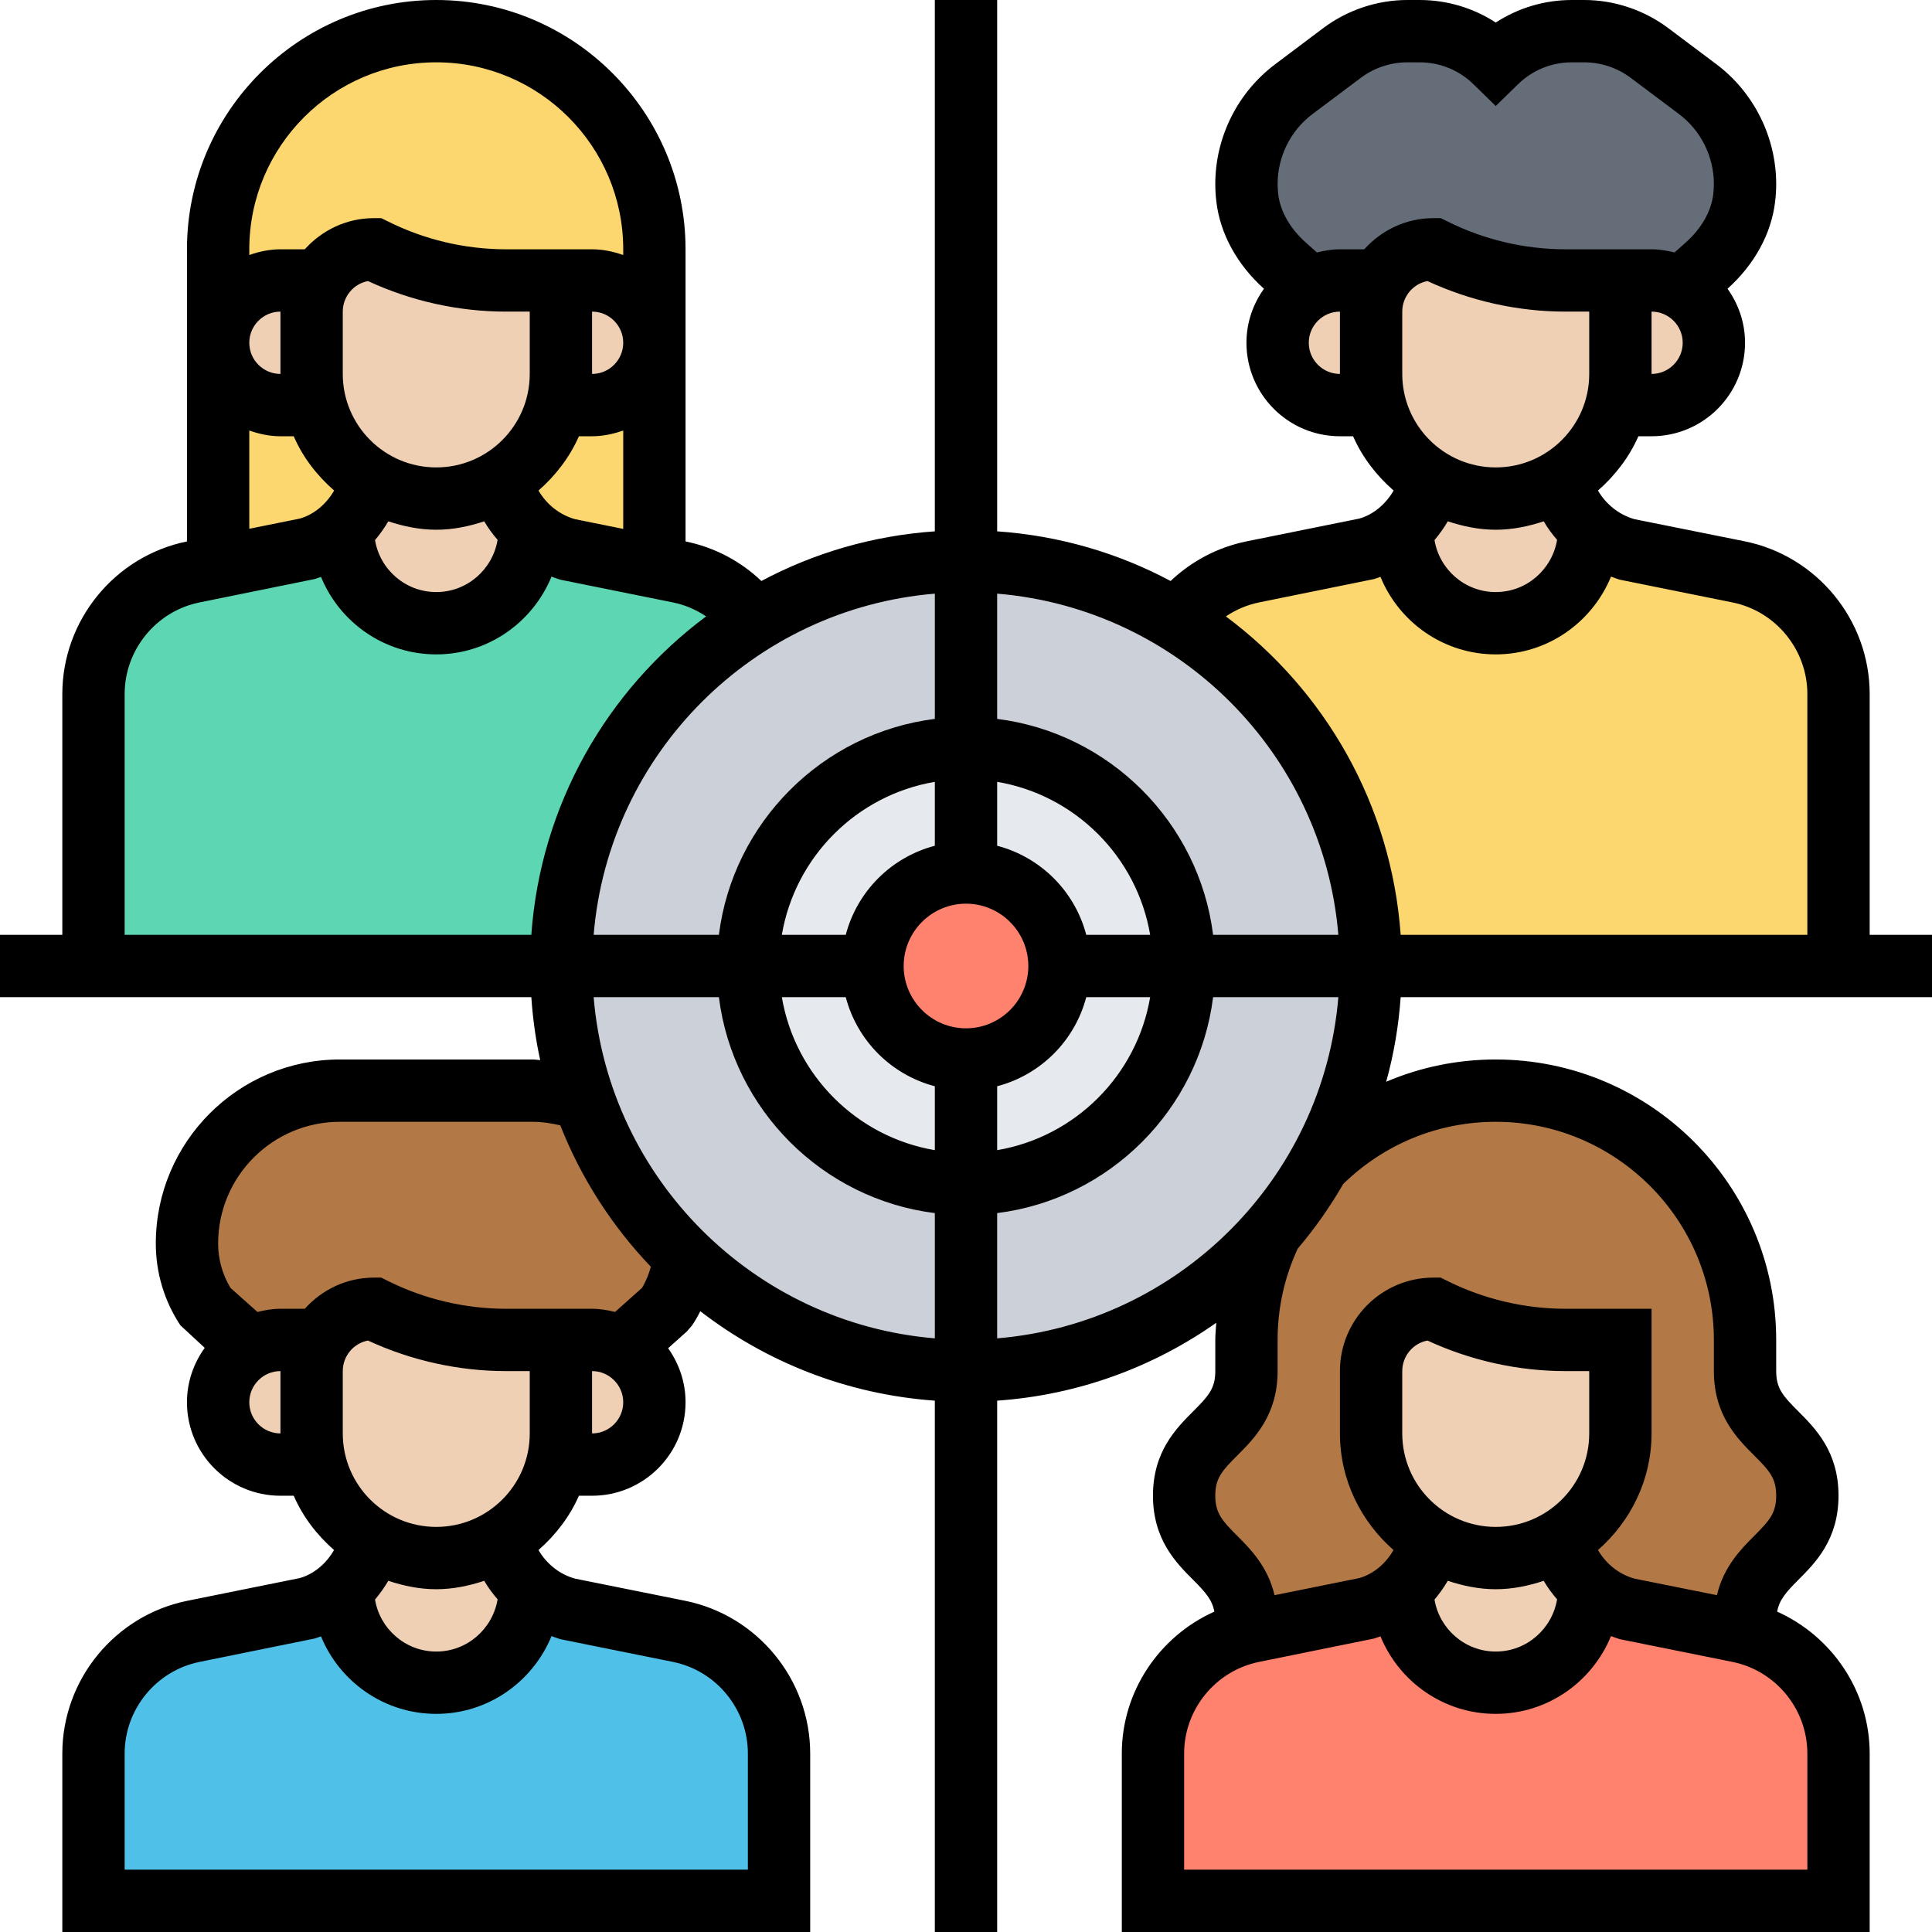 <?xml version="1.0" encoding="UTF-8"?><svg xmlns="http://www.w3.org/2000/svg" xmlns:xlink="http://www.w3.org/1999/xlink" height="62.0" preserveAspectRatio="xMidYMid meet" version="1.0" viewBox="0.0 0.0 62.0 62.0" width="62.0" zoomAndPan="magnify"><g><g id="change1_1"><path d="M 59 22.27 L 59 31 L 44 31 C 44 26.301 41.512 22.18 37.77 19.91 L 37.781 19.898 C 38.352 19.121 39.199 18.559 40.211 18.352 L 43.82 17.621 C 44.27 17.488 44.668 17.27 45 16.969 L 45 17 C 45 18.66 46.34 20 48 20 C 48.832 20 49.582 19.66 50.121 19.121 C 50.66 18.582 51 17.832 51 17 L 51 16.969 C 51.332 17.27 51.73 17.488 52.18 17.621 L 55.789 18.352 C 57.66 18.73 59 20.371 59 22.27" fill="#fcd770"/></g><g id="change2_1"><path d="M 25 56.27 L 25 61 L 3 61 L 3 56.27 C 3 54.371 4.34 52.73 6.211 52.352 L 9.82 51.621 C 10.27 51.488 10.668 51.27 11 50.969 L 11 51 C 11 52.66 12.34 54 14 54 C 14.832 54 15.582 53.66 16.121 53.121 C 16.66 52.582 17 51.832 17 51 L 17 50.969 C 17.332 51.27 17.73 51.488 18.18 51.621 L 21.789 52.352 C 23.66 52.73 25 54.371 25 56.27" fill="#4fc1e9"/></g><g id="change3_1"><path d="M 39.941 52.418 C 40.031 52.391 40.121 52.371 40.211 52.352 L 43.82 51.621 C 44.27 51.488 44.668 51.27 45 50.969 L 45 51 C 45 52.66 46.34 54 48 54 C 48.832 54 49.582 53.66 50.121 53.121 C 50.66 52.582 51 51.832 51 51 L 51 50.969 C 51.332 51.27 51.73 51.488 52.18 51.621 L 55.789 52.352 C 55.879 52.371 55.969 52.391 56.059 52.418 C 57.789 52.891 59 54.461 59 56.27 L 59 61 L 37 61 L 37 56.27 C 37 54.461 38.211 52.891 39.941 52.418" fill="#ff826e"/></g><g id="change4_1"><path d="M 45.918 49.418 C 45.781 50.02 45.461 50.57 45 50.969 C 44.668 51.27 44.27 51.488 43.82 51.621 L 40.211 52.352 C 40.121 52.371 40.031 52.391 39.941 52.418 C 39.969 52.281 40 52.16 40 52 C 40 50 38 50 38 48 C 38 46 40 46 40 44 L 40 43 C 40 41.77 40.281 40.609 40.77 39.57 C 41.371 38.879 41.91 38.129 42.352 37.332 L 42.359 37.32 C 43.09 36.598 43.941 36.031 44.891 35.621 C 45.852 35.219 46.898 35 48 35 C 52.418 35 56 38.582 56 43 L 56 44 C 56 46 58 46 58 48 C 58 50 56 50 56 52 C 56 52.16 56.031 52.281 56.059 52.418 C 55.969 52.391 55.879 52.371 55.789 52.352 L 52.18 51.621 C 51.73 51.488 51.332 51.27 51 50.969 C 50.539 50.57 50.219 50.02 50.082 49.418 L 50.082 49.41 C 51.23 48.711 52 47.449 52 46 L 52 43 L 50.238 43 C 48.77 43 47.32 42.66 46 42 C 44.898 42 44 42.902 44 44 L 44 46 C 44 47.098 44.449 48.098 45.168 48.832 C 45.398 49.051 45.648 49.25 45.918 49.41 L 45.918 49.418" fill="#b27946"/></g><g id="change5_1"><path d="M 24.219 19.898 L 24.23 19.91 C 20.488 22.18 18 26.301 18 31 L 3 31 L 3 22.27 C 3 20.371 4.34 18.73 6.211 18.352 L 7 18.191 L 9.82 17.621 C 10.27 17.488 10.668 17.27 11 16.969 L 11 17 C 11 18.66 12.34 20 14 20 C 14.832 20 15.582 19.66 16.121 19.121 C 16.66 18.582 17 17.832 17 17 L 17 16.969 C 17.332 17.27 17.73 17.488 18.18 17.621 L 21 18.191 L 21.789 18.352 C 22.801 18.559 23.648 19.121 24.219 19.898" fill="#5cd6b3"/></g><g id="change1_2"><path d="M 21 11 L 21 18.191 L 18.18 17.621 C 17.73 17.488 17.332 17.27 17 16.969 C 16.539 16.57 16.219 16.02 16.082 15.418 L 16.082 15.41 C 16.961 14.879 17.609 14.02 17.871 13 L 19 13 C 20.102 13 21 12.102 21 11" fill="#fcd770"/></g><g id="change1_3"><path d="M 9 9 C 7.898 9 7 9.898 7 11 L 7 8 C 7 6.059 7.781 4.32 9.051 3.051 C 10.32 1.781 12.059 1 14 1 C 17.871 1 21 4.129 21 8 L 21 11 C 21 10.449 20.781 9.949 20.41 9.59 C 20.051 9.219 19.551 9 19 9 L 16.238 9 C 14.77 9 13.32 8.66 12 8 C 11.262 8 10.621 8.398 10.27 9 L 9 9" fill="#fcd770"/></g><g id="change1_4"><path d="M 11.168 14.832 C 11.398 15.051 11.648 15.25 11.918 15.41 L 11.918 15.418 C 11.781 16.02 11.461 16.57 11 16.969 C 10.668 17.27 10.27 17.488 9.82 17.621 L 7 18.191 L 7 11 C 7 11.551 7.219 12.051 7.59 12.41 C 7.949 12.781 8.449 13 9 13 L 10.129 13 C 10.309 13.699 10.68 14.332 11.168 14.832" fill="#fcd770"/></g><g id="change6_1"><path d="M 56 5.898 C 56 6.059 55.988 6.211 55.969 6.359 C 55.871 7.199 55.398 7.961 54.762 8.531 L 53.961 9.25 C 53.68 9.09 53.352 9 53 9 L 50.238 9 C 48.77 9 47.32 8.66 46 8 C 45.262 8 44.621 8.398 44.27 9 L 43 9 C 42.648 9 42.32 9.09 42.039 9.25 L 41.238 8.531 C 40.602 7.961 40.129 7.199 40.031 6.359 C 40.012 6.211 40 6.059 40 5.898 C 40 4.711 40.559 3.582 41.52 2.859 L 43.07 1.699 C 43.668 1.238 44.41 1 45.16 1 L 45.559 1 C 46.469 1 47.352 1.359 48 2 C 48.648 1.359 49.531 1 50.441 1 L 50.84 1 C 51.59 1 52.332 1.238 52.93 1.699 L 54.48 2.859 C 55.441 3.582 56 4.711 56 5.898" fill="#656d78"/></g><g id="change4_2"><path d="M 21.969 40.371 C 21.898 40.949 21.699 41.5 21.379 41.98 L 19.961 43.25 C 19.68 43.09 19.352 43 19 43 L 16.238 43 C 14.77 43 13.32 42.66 12 42 C 11.262 42 10.621 42.402 10.27 43 L 9 43 C 8.648 43 8.32 43.09 8.039 43.25 L 6.621 41.98 C 6.219 41.371 6 40.641 6 39.902 C 6 37.199 8.199 35 10.898 35 L 17.102 35 C 17.668 35 18.219 35.098 18.719 35.281 C 19.398 37.219 20.52 38.961 21.98 40.359 L 21.969 40.371" fill="#b27946"/></g><g id="change7_1"><path d="M 44 31 C 44 33.289 43.398 35.449 42.359 37.32 L 42.352 37.332 C 41.91 38.129 41.371 38.879 40.77 39.57 C 38.391 42.289 34.898 44 31 44 C 27.488 44 24.309 42.609 21.98 40.359 C 20.52 38.961 19.398 37.219 18.719 35.281 C 18.25 33.941 18 32.5 18 31 C 18 26.301 20.488 22.18 24.23 19.91 C 26.199 18.699 28.52 18 31 18 C 33.48 18 35.801 18.699 37.77 19.91 C 41.512 22.18 44 26.301 44 31" fill="#ccd1d9"/></g><g id="change8_1"><path d="M 31 24 C 34.871 24 38 27.129 38 31 C 38 34.871 34.871 38 31 38 C 27.129 38 24 34.871 24 31 C 24 27.129 27.129 24 31 24" fill="#e6e9ed"/></g><g id="change3_2"><path d="M 31 28 C 32.66 28 34 29.34 34 31 C 34 32.66 32.66 34 31 34 C 29.34 34 28 32.66 28 31 C 28 29.34 29.34 28 31 28" fill="#ff826e"/></g><g id="change9_1"><path d="M 50.082 49.418 C 50.219 50.02 50.539 50.57 51 50.969 L 51 51 C 51 51.832 50.66 52.582 50.121 53.121 C 49.582 53.66 48.832 54 48 54 C 46.34 54 45 52.66 45 51 L 45 50.969 C 45.461 50.57 45.781 50.02 45.918 49.418 L 45.918 49.41 C 46.531 49.789 47.238 50 48 50 C 48.762 50 49.469 49.789 50.082 49.41 L 50.082 49.418" fill="#f0d0b4"/></g><g id="change9_2"><path d="M 52 43 L 52 46 C 52 47.449 51.23 48.711 50.082 49.41 C 49.469 49.789 48.762 50 48 50 C 47.238 50 46.531 49.789 45.918 49.41 C 45.648 49.25 45.398 49.051 45.168 48.832 C 44.449 48.098 44 47.098 44 46 L 44 44 C 44 42.902 44.898 42 46 42 C 47.32 42.66 48.77 43 50.238 43 L 52 43" fill="#f0d0b4"/></g><g id="change9_3"><path d="M 21 45 C 21 46.098 20.102 47 19 47 L 17.871 47 C 17.961 46.68 18 46.348 18 46 L 18 43 L 19 43 C 19.352 43 19.68 43.09 19.961 43.25 C 20.129 43.34 20.281 43.449 20.41 43.59 C 20.781 43.949 21 44.449 21 45" fill="#f0d0b4"/></g><g id="change9_4"><path d="M 16.082 49.418 C 16.219 50.02 16.539 50.57 17 50.969 L 17 51 C 17 51.832 16.66 52.582 16.121 53.121 C 15.582 53.66 14.832 54 14 54 C 12.34 54 11 52.66 11 51 L 11 50.969 C 11.461 50.57 11.781 50.02 11.918 49.418 L 11.918 49.41 C 12.531 49.789 13.238 50 14 50 C 14.762 50 15.469 49.789 16.082 49.41 L 16.082 49.418" fill="#f0d0b4"/></g><g id="change9_5"><path d="M 10.129 47 C 10.039 46.68 10 46.348 10 46 L 10 44 C 10 43.641 10.102 43.289 10.27 43 C 10.621 42.402 11.262 42 12 42 C 13.32 42.66 14.77 43 16.238 43 L 18 43 L 18 46 C 18 46.348 17.961 46.68 17.871 47 C 17.609 48.02 16.961 48.879 16.082 49.41 C 15.469 49.789 14.762 50 14 50 C 13.238 50 12.531 49.789 11.918 49.41 C 11.648 49.25 11.398 49.051 11.168 48.832 C 10.68 48.332 10.309 47.699 10.129 47" fill="#f0d0b4"/></g><g id="change9_6"><path d="M 10 46 C 10 46.348 10.039 46.68 10.129 47 L 9 47 C 8.449 47 7.949 46.781 7.59 46.41 C 7.219 46.051 7 45.551 7 45 C 7 44.25 7.418 43.59 8.039 43.25 C 8.32 43.09 8.648 43 9 43 L 10.27 43 C 10.102 43.289 10 43.641 10 44 L 10 46" fill="#f0d0b4"/></g><g id="change9_7"><path d="M 55 11 C 55 12.102 54.102 13 53 13 L 51.871 13 C 51.961 12.68 52 12.352 52 12 L 52 9 L 53 9 C 53.352 9 53.68 9.09 53.961 9.25 C 54.129 9.34 54.281 9.449 54.41 9.59 C 54.781 9.949 55 10.449 55 11" fill="#f0d0b4"/></g><g id="change9_8"><path d="M 50.082 15.418 C 50.219 16.02 50.539 16.57 51 16.969 L 51 17 C 51 17.832 50.66 18.582 50.121 19.121 C 49.582 19.66 48.832 20 48 20 C 46.34 20 45 18.66 45 17 L 45 16.969 C 45.461 16.57 45.781 16.02 45.918 15.418 L 45.918 15.41 C 46.531 15.789 47.238 16 48 16 C 48.762 16 49.469 15.789 50.082 15.41 L 50.082 15.418" fill="#f0d0b4"/></g><g id="change9_9"><path d="M 44.27 9 C 44.621 8.398 45.262 8 46 8 C 47.32 8.66 48.77 9 50.238 9 L 52 9 L 52 12 C 52 12.352 51.961 12.68 51.871 13 C 51.609 14.02 50.961 14.879 50.082 15.41 C 49.469 15.789 48.762 16 48 16 C 47.238 16 46.531 15.789 45.918 15.41 C 45.648 15.25 45.398 15.051 45.168 14.832 C 44.68 14.332 44.309 13.699 44.129 13 C 44.039 12.68 44 12.352 44 12 L 44 10 C 44 9.641 44.102 9.289 44.27 9" fill="#f0d0b4"/></g><g id="change9_10"><path d="M 44 12 C 44 12.352 44.039 12.68 44.129 13 L 43 13 C 42.449 13 41.949 12.781 41.59 12.41 C 41.219 12.051 41 11.551 41 11 C 41 10.25 41.418 9.59 42.039 9.25 C 42.32 9.09 42.648 9 43 9 L 44.27 9 C 44.102 9.289 44 9.641 44 10 L 44 12" fill="#f0d0b4"/></g><g id="change9_11"><path d="M 20.41 9.59 C 20.781 9.949 21 10.449 21 11 C 21 12.102 20.102 13 19 13 L 17.871 13 C 17.961 12.68 18 12.352 18 12 L 18 9 L 19 9 C 19.551 9 20.051 9.219 20.41 9.59" fill="#f0d0b4"/></g><g id="change9_12"><path d="M 16.082 15.418 C 16.219 16.02 16.539 16.57 17 16.969 L 17 17 C 17 17.832 16.66 18.582 16.121 19.121 C 15.582 19.66 14.832 20 14 20 C 12.34 20 11 18.66 11 17 L 11 16.969 C 11.461 16.57 11.781 16.02 11.918 15.418 L 11.918 15.41 C 12.531 15.789 13.238 16 14 16 C 14.762 16 15.469 15.789 16.082 15.41 L 16.082 15.418" fill="#f0d0b4"/></g><g id="change9_13"><path d="M 10.129 13 C 10.039 12.68 10 12.352 10 12 L 10 10 C 10 9.641 10.102 9.289 10.27 9 C 10.621 8.398 11.262 8 12 8 C 13.32 8.66 14.77 9 16.238 9 L 18 9 L 18 12 C 18 12.352 17.961 12.68 17.871 13 C 17.609 14.02 16.961 14.879 16.082 15.41 C 15.469 15.789 14.762 16 14 16 C 13.238 16 12.531 15.789 11.918 15.41 C 11.648 15.25 11.398 15.051 11.168 14.832 C 10.68 14.332 10.309 13.699 10.129 13" fill="#f0d0b4"/></g><g id="change9_14"><path d="M 10 12 C 10 12.352 10.039 12.68 10.129 13 L 9 13 C 8.449 13 7.949 12.781 7.59 12.41 C 7.219 12.051 7 11.551 7 11 C 7 9.898 7.898 9 9 9 L 10.27 9 C 10.102 9.289 10 9.641 10 10 L 10 12" fill="#f0d0b4"/></g><g id="change10_1"><path d="M 32 42.949 L 32 38.93 C 35.609 38.477 38.477 35.609 38.93 32 L 42.949 32 C 42.465 37.82 37.82 42.465 32 42.949 Z M 48 36 C 51.859 36 55 39.141 55 43 L 55 44 C 55 45.414 55.746 46.16 56.293 46.707 C 56.781 47.195 57 47.434 57 47.996 C 57 48.559 56.781 48.801 56.293 49.289 C 55.863 49.719 55.312 50.281 55.098 51.191 L 52.453 50.66 C 51.949 50.52 51.535 50.18 51.281 49.742 C 52.324 48.828 53 47.496 53 46 L 53 42 L 50.234 42 C 48.93 42 47.617 41.691 46.445 41.105 L 46.234 41 L 46 41 C 44.344 41 43 42.344 43 44 L 43 46 C 43 47.496 43.676 48.828 44.719 49.742 C 44.469 50.18 44.074 50.512 43.625 50.641 L 40.902 51.191 C 40.688 50.281 40.137 49.719 39.707 49.289 C 39.219 48.801 39 48.559 39 47.996 C 39 47.434 39.219 47.195 39.707 46.707 C 40.254 46.16 41 45.414 41 44 L 41 43 C 41 41.977 41.219 40.992 41.645 40.07 C 42.191 39.426 42.68 38.734 43.105 37.996 C 44.422 36.711 46.156 36 48 36 Z M 48 51 C 48.539 51 49.051 50.891 49.539 50.73 C 49.664 50.945 49.809 51.141 49.969 51.324 C 49.809 52.273 48.992 53 48 53 C 47.012 53 46.191 52.273 46.035 51.332 C 46.191 51.145 46.336 50.945 46.461 50.73 C 46.949 50.891 47.461 51 48 51 Z M 51 46 C 51 47.656 49.656 49 48 49 C 46.344 49 45 47.656 45 46 L 45 44 C 45 43.516 45.348 43.105 45.809 43.02 C 47.191 43.66 48.715 44 50.234 44 L 51 44 Z M 58 60 L 38 60 L 38 56.273 C 38 54.852 39.012 53.613 40.406 53.332 L 44.098 52.582 C 44.168 52.562 44.234 52.535 44.301 52.512 C 44.898 53.969 46.328 55 48 55 C 49.668 55 51.098 53.969 51.699 52.504 C 51.789 52.535 51.883 52.574 51.977 52.602 L 55.594 53.332 C 56.988 53.613 58 54.852 58 56.273 Z M 19.051 32 L 23.07 32 C 23.523 35.609 26.391 38.477 30 38.93 L 30 42.949 C 24.18 42.465 19.535 37.82 19.051 32 Z M 19 46 L 19 44 C 19.551 44 20 44.449 20 45 C 20 45.551 19.551 46 19 46 Z M 16.234 42 C 14.93 42 13.617 41.691 12.445 41.105 L 12.234 41 L 12 41 C 11.117 41 10.328 41.391 9.781 42 L 9 42 C 8.742 42 8.5 42.043 8.262 42.102 L 7.395 41.328 C 7.137 40.898 7 40.41 7 39.906 C 7 37.75 8.75 36 10.906 36 L 17.094 36 C 17.398 36 17.691 36.047 17.98 36.113 C 18.652 37.816 19.645 39.352 20.887 40.652 C 20.82 40.891 20.73 41.117 20.605 41.328 L 19.738 42.102 C 19.504 42.043 19.258 42 19 42 Z M 15.969 51.324 C 15.809 52.273 14.992 53 14 53 C 13.012 53 12.191 52.273 12.035 51.332 C 12.191 51.145 12.336 50.945 12.461 50.73 C 12.949 50.891 13.461 51 14 51 C 14.539 51 15.051 50.891 15.539 50.73 C 15.664 50.945 15.809 51.141 15.969 51.324 Z M 21.594 53.332 C 22.988 53.613 24 54.852 24 56.273 L 24 60 L 4 60 L 4 56.273 C 4 54.852 5.012 53.613 6.406 53.332 L 10.098 52.582 C 10.168 52.562 10.234 52.535 10.301 52.512 C 10.898 53.969 12.328 55 14 55 C 15.668 55 17.098 53.969 17.699 52.504 C 17.789 52.535 17.883 52.574 17.977 52.602 Z M 17 46 C 17 47.656 15.656 49 14 49 C 12.344 49 11 47.656 11 46 L 11 44 C 11 43.516 11.348 43.105 11.809 43.02 C 13.191 43.66 14.715 44 16.234 44 L 17 44 Z M 8 45 C 8 44.449 8.449 44 9 44 L 9 46 C 8.449 46 8 45.551 8 45 Z M 4 22.273 C 4 20.852 5.012 19.613 6.406 19.332 L 10.098 18.582 C 10.168 18.562 10.234 18.535 10.301 18.512 C 10.898 19.969 12.328 21 14 21 C 15.668 21 17.098 19.969 17.699 18.504 C 17.789 18.535 17.883 18.574 17.977 18.602 L 21.594 19.332 C 21.98 19.41 22.34 19.566 22.66 19.781 C 19.484 22.148 17.348 25.82 17.051 30 L 4 30 Z M 14 2 C 17.309 2 20 4.691 20 8 L 20 8.184 C 19.684 8.074 19.352 8 19 8 L 16.234 8 C 14.926 8 13.617 7.691 12.449 7.105 L 12.234 7 L 12 7 C 11.117 7 10.328 7.391 9.781 8 L 9 8 C 8.648 8 8.312 8.074 8 8.184 L 8 8 C 8 4.691 10.691 2 14 2 Z M 19 10 C 19.551 10 20 10.449 20 11 C 20 11.551 19.551 12 19 12 Z M 17.281 15.742 C 17.828 15.262 18.281 14.676 18.578 14 L 19 14 C 19.352 14 19.684 13.926 20 13.816 L 20 16.973 L 18.449 16.66 C 17.949 16.516 17.535 16.18 17.281 15.742 Z M 12.461 16.73 C 12.949 16.891 13.461 17 14 17 C 14.539 17 15.051 16.891 15.539 16.73 C 15.664 16.945 15.809 17.141 15.969 17.324 C 15.809 18.273 14.992 19 14 19 C 13.012 19 12.191 18.277 12.035 17.332 C 12.191 17.145 12.336 16.945 12.461 16.73 Z M 17 12 C 17 13.656 15.656 15 14 15 C 12.344 15 11 13.656 11 12 L 11 10 C 11 9.516 11.348 9.105 11.809 9.02 C 13.191 9.66 14.715 10 16.234 10 L 17 10 Z M 9 14 L 9.426 14 C 9.719 14.676 10.172 15.262 10.723 15.742 C 10.469 16.18 10.074 16.512 9.625 16.641 L 8 16.969 L 8 13.816 C 8.312 13.926 8.648 14 9 14 Z M 9 12 C 8.449 12 8 11.551 8 11 C 8 10.449 8.449 10 9 10 Z M 30 23.07 C 26.391 23.523 23.523 26.391 23.07 30 L 19.051 30 C 19.535 24.18 24.18 19.535 30 19.051 Z M 34.859 30 C 34.492 28.602 33.398 27.508 32 27.141 L 32 25.09 C 34.508 25.516 36.484 27.492 36.91 30 Z M 32 34.859 C 33.398 34.492 34.492 33.398 34.859 32 L 36.91 32 C 36.484 34.508 34.508 36.484 32 36.91 Z M 27.141 32 C 27.508 33.398 28.602 34.492 30 34.859 L 30 36.91 C 27.492 36.484 25.516 34.508 25.09 32 Z M 30 27.141 C 28.602 27.508 27.508 28.602 27.141 30 L 25.09 30 C 25.516 27.492 27.492 25.516 30 25.09 Z M 31 33 C 29.898 33 29 32.102 29 31 C 29 29.898 29.898 29 31 29 C 32.102 29 33 29.898 33 31 C 33 32.102 32.102 33 31 33 Z M 42.949 30 L 38.93 30 C 38.477 26.391 35.609 23.523 32 23.07 L 32 19.051 C 37.82 19.535 42.465 24.18 42.949 30 Z M 40.406 19.332 L 44.098 18.582 C 44.168 18.562 44.234 18.535 44.301 18.512 C 44.898 19.969 46.328 21 48 21 C 49.668 21 51.098 19.969 51.699 18.504 C 51.789 18.535 51.883 18.574 51.977 18.602 L 55.594 19.332 C 56.988 19.613 58 20.852 58 22.273 L 58 30 L 44.949 30 C 44.652 25.82 42.516 22.148 39.34 19.781 C 39.66 19.566 40.02 19.41 40.406 19.332 Z M 48 17 C 48.539 17 49.051 16.891 49.539 16.73 C 49.664 16.945 49.809 17.141 49.969 17.324 C 49.809 18.273 48.992 19 48 19 C 47.012 19 46.191 18.277 46.035 17.332 C 46.191 17.145 46.336 16.945 46.461 16.73 C 46.949 16.891 47.461 17 48 17 Z M 43.781 8 L 43 8 C 42.742 8 42.5 8.043 42.262 8.102 L 41.906 7.785 C 41.402 7.336 41.086 6.785 41.02 6.234 C 41.008 6.125 41 6.016 41 5.906 C 41 5.023 41.418 4.184 42.125 3.656 L 43.672 2.496 C 44.098 2.176 44.629 2 45.16 2 L 45.555 2 C 46.211 2 46.832 2.254 47.297 2.715 L 48 3.402 L 48.703 2.715 C 49.168 2.254 49.789 2 50.445 2 L 50.84 2 C 51.371 2 51.902 2.176 52.328 2.496 L 53.875 3.656 C 54.582 4.184 55 5.023 55 5.906 C 55 6.016 54.992 6.125 54.98 6.238 C 54.914 6.785 54.598 7.336 54.094 7.785 L 53.738 8.102 C 53.504 8.043 53.258 8 53 8 L 50.234 8 C 48.926 8 47.617 7.691 46.449 7.105 L 46.234 7 L 46 7 C 45.117 7 44.328 7.391 43.781 8 Z M 42 11 C 42 10.449 42.449 10 43 10 L 43 12 C 42.449 12 42 11.551 42 11 Z M 53 12 L 53 10 C 53.551 10 54 10.449 54 11 C 54 11.551 53.551 12 53 12 Z M 45 12 L 45 10 C 45 9.516 45.348 9.105 45.809 9.02 C 47.191 9.66 48.715 10 50.234 10 L 51 10 L 51 12 C 51 13.656 49.656 15 48 15 C 46.344 15 45 13.656 45 12 Z M 62 32 L 62 30 L 60 30 L 60 22.273 C 60 19.902 58.312 17.84 55.988 17.371 L 52.449 16.66 C 51.949 16.516 51.535 16.18 51.281 15.742 C 51.828 15.262 52.281 14.676 52.578 14 L 53 14 C 54.656 14 56 12.656 56 11 C 56 10.352 55.789 9.758 55.438 9.266 C 56.301 8.492 56.844 7.5 56.965 6.477 C 56.988 6.289 57 6.098 57 5.906 C 57 4.398 56.281 2.961 55.078 2.059 L 53.531 0.898 C 52.758 0.32 51.801 0 50.84 0 L 50.445 0 C 49.562 0 48.723 0.254 48 0.723 C 47.277 0.254 46.438 0 45.555 0 L 45.16 0 C 44.199 0 43.242 0.32 42.469 0.898 L 40.926 2.059 C 39.719 2.961 39 4.398 39 5.906 C 39 6.098 39.012 6.289 39.035 6.477 C 39.156 7.5 39.699 8.492 40.562 9.266 C 40.211 9.758 40 10.352 40 11 C 40 12.656 41.344 14 43 14 L 43.422 14 C 43.719 14.676 44.172 15.262 44.723 15.742 C 44.469 16.18 44.074 16.512 43.625 16.641 L 40.012 17.371 C 39.082 17.559 38.242 18.004 37.566 18.645 C 35.883 17.746 34 17.191 32 17.051 L 32 0 L 30 0 L 30 17.051 C 28 17.191 26.117 17.746 24.434 18.645 C 23.762 18.004 22.922 17.562 22 17.375 L 22 8 C 22 3.59 18.41 0 14 0 C 9.59 0 6 3.59 6 8 L 6 17.375 C 3.68 17.848 2 19.906 2 22.273 L 2 30 L 0 30 L 0 32 L 17.051 32 C 17.098 32.688 17.191 33.363 17.336 34.02 C 17.258 34.016 17.176 34 17.094 34 L 10.906 34 C 7.648 34 5 36.648 5 39.906 C 5 40.844 5.273 41.754 5.789 42.531 L 6.57 43.254 C 6.215 43.746 6 44.348 6 45 C 6 46.656 7.344 48 9 48 L 9.426 48 C 9.719 48.676 10.172 49.262 10.719 49.742 C 10.469 50.18 10.074 50.512 9.625 50.641 L 6.012 51.371 C 3.688 51.84 2 53.902 2 56.273 L 2 62 L 26 62 L 26 56.273 C 26 53.902 24.312 51.84 21.988 51.371 L 18.453 50.66 C 17.949 50.52 17.535 50.18 17.281 49.742 C 17.828 49.262 18.281 48.676 18.578 48 L 19 48 C 20.656 48 22 46.656 22 45 C 22 44.352 21.789 43.758 21.441 43.266 L 22.043 42.727 L 22.211 42.531 C 22.309 42.387 22.395 42.234 22.473 42.078 C 24.59 43.711 27.176 44.746 30 44.949 L 30 62 L 32 62 L 32 44.949 C 34.605 44.766 37.012 43.871 39.031 42.449 C 39.02 42.633 39 42.816 39 43 L 39 44 C 39 44.559 38.781 44.801 38.293 45.289 C 37.746 45.836 37 46.582 37 47.996 C 37 49.41 37.746 50.156 38.293 50.703 C 38.691 51.102 38.902 51.344 38.969 51.719 C 37.203 52.512 36 54.277 36 56.273 L 36 62 L 60 62 L 60 56.273 C 60 54.277 58.797 52.512 57.031 51.719 C 57.098 51.344 57.309 51.102 57.707 50.703 C 58.254 50.156 59 49.41 59 47.996 C 59 46.582 58.254 45.836 57.707 45.289 C 57.219 44.801 57 44.559 57 44 L 57 43 C 57 38.035 52.961 34 48 34 C 46.773 34 45.582 34.246 44.484 34.715 C 44.727 33.84 44.883 32.934 44.949 32 L 62 32" fill="inherit"/></g></g></svg>